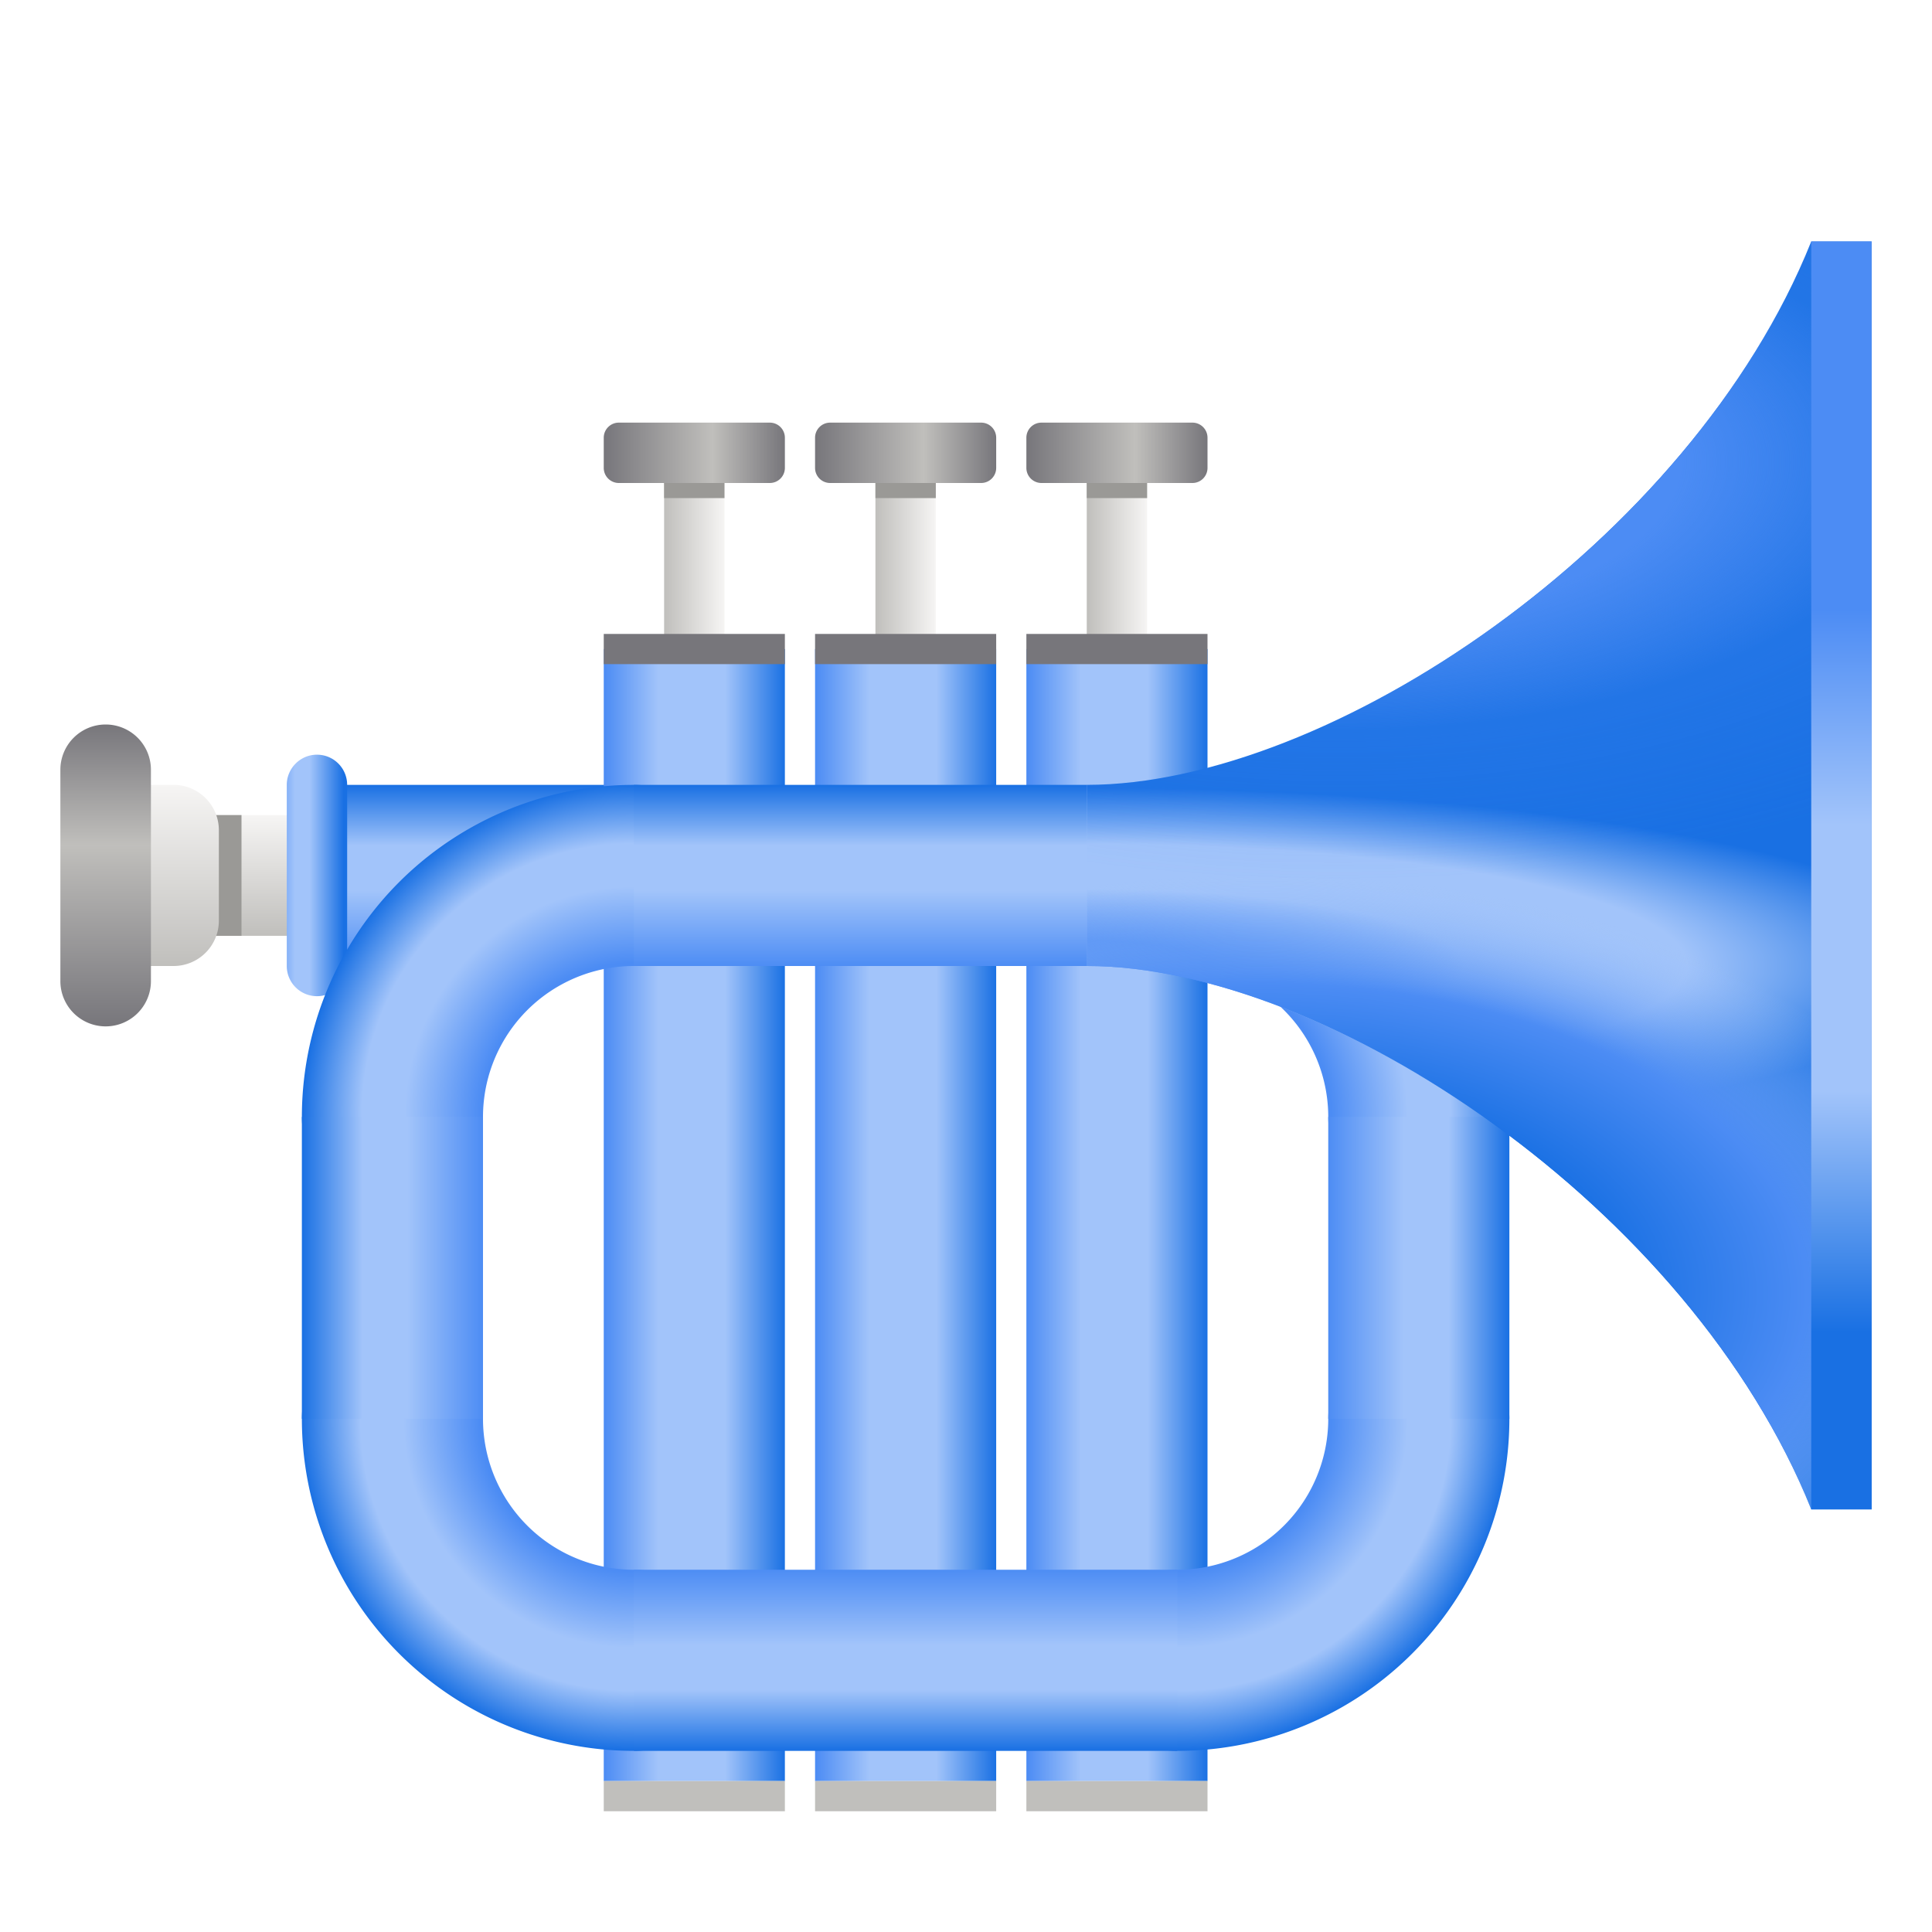 <svg xmlns="http://www.w3.org/2000/svg" xmlns:xlink="http://www.w3.org/1999/xlink" width="128" height="128"><defs><linearGradient id="a" x1="16.6" x2="16.6" y1="234" y2="226" gradientTransform="translate(0 -172)" gradientUnits="userSpaceOnUse"><stop offset="0" stop-color="#c0bfbc"/><stop offset="1" stop-color="#f6f5f4"/></linearGradient><linearGradient id="b" x1="23.25" x2="23.25" y1="218" y2="235.5" gradientTransform="matrix(-.333 0 0 -1 51.33 284)" gradientUnits="userSpaceOnUse"><stop offset="0" stop-color="#4C8CF4"/><stop offset=".11" stop-color="#4C8CF4"/><stop offset=".4" stop-color="#A2C4FA"/><stop offset=".57" stop-color="#A2C4FA"/><stop offset=".8" stop-color="#1970e3"/><stop offset="1" stop-color="#1970e3"/></linearGradient><linearGradient id="c" x1="17.23" x2="23" y1="230" y2="230" gradientTransform="translate(0 -172)" gradientUnits="userSpaceOnUse"><stop offset="0" stop-color="#4C8CF4"/><stop offset=".11" stop-color="#4C8CF4"/><stop offset=".4" stop-color="#A2C4FA"/><stop offset=".57" stop-color="#A2C4FA"/><stop offset=".96" stop-color="#1970e3"/><stop offset="1" stop-color="#1970e3"/></linearGradient><linearGradient id="d" x1="-11.09" x2="-11.09" y1="236" y2="224" gradientTransform="matrix(-1 0 0 1 0 -172)" gradientUnits="userSpaceOnUse"><stop offset="0" stop-color="#c0bfbc"/><stop offset="1" stop-color="#f6f5f4"/></linearGradient><linearGradient id="e" x1="-7" x2="-7" y1="240" y2="220" gradientTransform="matrix(-1 0 0 1 0 -172)" gradientUnits="userSpaceOnUse"><stop offset="0" stop-color="#77767b"/><stop offset=".6" stop-color="#c0bfbc"/><stop offset="1" stop-color="#77767b"/></linearGradient><linearGradient id="f" x1="43" x2="49" y1="201" y2="201" gradientTransform="matrix(.667 0 0 2 15.33 -362)" gradientUnits="userSpaceOnUse"><stop offset="0" stop-color="#c0bfbc"/><stop offset="1" stop-color="#f6f5f4"/></linearGradient><linearGradient id="g" x1="40" x2="52" y1="195.75" y2="195.75" gradientTransform="matrix(1 0 0 1.143 0 -193.71)" gradientUnits="userSpaceOnUse"><stop offset="0" stop-color="#77767b"/><stop offset=".6" stop-color="#c0bfbc"/><stop offset="1" stop-color="#77767b"/></linearGradient><linearGradient id="h" x1="41.94" x2="56" y1="239" y2="239" gradientTransform="matrix(1.5 0 0 1.293 -29 -228.55)" gradientUnits="userSpaceOnUse"><stop offset="0" stop-color="#4C8CF4"/><stop offset=".29" stop-color="#4C8CF4"/><stop offset=".46" stop-color="#A2C4FA"/><stop offset=".67" stop-color="#A2C4FA"/><stop offset=".86" stop-color="#1970e3"/><stop offset="1" stop-color="#1970e3"/></linearGradient><linearGradient id="i" x1="43" x2="49" y1="201" y2="201" gradientTransform="matrix(.667 0 0 2 29.33 -362)" gradientUnits="userSpaceOnUse"><stop offset="0" stop-color="#c0bfbc"/><stop offset="1" stop-color="#f6f5f4"/></linearGradient><linearGradient id="j" x1="40" x2="52" y1="195.75" y2="195.75" gradientTransform="matrix(1 0 0 1.143 14 -193.71)" gradientUnits="userSpaceOnUse"><stop offset="0" stop-color="#77767b"/><stop offset=".6" stop-color="#c0bfbc"/><stop offset="1" stop-color="#77767b"/></linearGradient><linearGradient id="k" x1="41.94" x2="56" y1="239" y2="239" gradientTransform="matrix(1.5 0 0 1.293 -15 -228.55)" gradientUnits="userSpaceOnUse"><stop offset="0" stop-color="#4C8CF4"/><stop offset=".29" stop-color="#4C8CF4"/><stop offset=".46" stop-color="#A2C4FA"/><stop offset=".67" stop-color="#A2C4FA"/><stop offset=".86" stop-color="#1970e3"/><stop offset="1" stop-color="#1970e3"/></linearGradient><linearGradient id="l" x1="43" x2="49" y1="201" y2="201" gradientTransform="matrix(.667 0 0 2 43.33 -362)" gradientUnits="userSpaceOnUse"><stop offset="0" stop-color="#c0bfbc"/><stop offset="1" stop-color="#f6f5f4"/></linearGradient><linearGradient id="m" x1="40" x2="52" y1="195.75" y2="195.75" gradientTransform="matrix(1 0 0 1.143 28 -193.71)" gradientUnits="userSpaceOnUse"><stop offset="0" stop-color="#77767b"/><stop offset=".6" stop-color="#c0bfbc"/><stop offset="1" stop-color="#77767b"/></linearGradient><linearGradient id="n" x1="41.94" x2="56" y1="239" y2="239" gradientTransform="matrix(1.5 0 0 1.293 -1 -228.55)" gradientUnits="userSpaceOnUse"><stop offset="0" stop-color="#4C8CF4"/><stop offset=".29" stop-color="#4C8CF4"/><stop offset=".46" stop-color="#A2C4FA"/><stop offset=".67" stop-color="#A2C4FA"/><stop offset=".86" stop-color="#1970e3"/><stop offset="1" stop-color="#1970e3"/></linearGradient><linearGradient id="s" x1="23.25" x2="23.25" y1="218" y2="235.5" gradientTransform="matrix(0 .278 -1 0 252 69.56)" gradientUnits="userSpaceOnUse"><stop offset="0" stop-color="#4C8CF4"/><stop offset=".11" stop-color="#4C8CF4"/><stop offset=".4" stop-color="#A2C4FA"/><stop offset=".57" stop-color="#A2C4FA"/><stop offset=".8" stop-color="#1970e3"/><stop offset="1" stop-color="#1970e3"/></linearGradient><linearGradient id="t" x1="23.25" x2="23.25" y1="218" y2="235.5" gradientTransform="matrix(-.5 0 0 1 86 -116)" gradientUnits="userSpaceOnUse"><stop offset="0" stop-color="#4C8CF4"/><stop offset=".11" stop-color="#4C8CF4"/><stop offset=".4" stop-color="#A2C4FA"/><stop offset=".57" stop-color="#A2C4FA"/><stop offset=".8" stop-color="#1970e3"/><stop offset="1" stop-color="#1970e3"/></linearGradient><linearGradient id="u" x1="23.25" x2="23.25" y1="218" y2="235.5" gradientTransform="matrix(0 .278 1 0 -132 69.56)" gradientUnits="userSpaceOnUse"><stop offset="0" stop-color="#4C8CF4"/><stop offset=".11" stop-color="#4C8CF4"/><stop offset=".4" stop-color="#A2C4FA"/><stop offset=".57" stop-color="#A2C4FA"/><stop offset=".8" stop-color="#1970e3"/><stop offset="1" stop-color="#1970e3"/></linearGradient><linearGradient id="B" x1="23.25" x2="23.25" y1="218" y2="235.5" gradientTransform="matrix(-.417 0 0 -1 78.67 284)" gradientUnits="userSpaceOnUse"><stop offset="0" stop-color="#4C8CF4"/><stop offset=".11" stop-color="#4C8CF4"/><stop offset=".4" stop-color="#A2C4FA"/><stop offset=".57" stop-color="#A2C4FA"/><stop offset=".8" stop-color="#1970e3"/><stop offset="1" stop-color="#1970e3"/></linearGradient><linearGradient id="A" x1="122" x2="122" y1="188" y2="272" gradientTransform="translate(0 -172)" gradientUnits="userSpaceOnUse"><stop offset="0" stop-color="#4C8CF4"/><stop offset=".29" stop-color="#4C8CF4"/><stop offset=".46" stop-color="#A2C4FA"/><stop offset=".67" stop-color="#A2C4FA"/><stop offset=".86" stop-color="#1970e3"/><stop offset="1" stop-color="#1970e3"/></linearGradient><radialGradient id="o" cx="26.11" cy="259.03" r="16.96" fx="26.11" fy="259.03" gradientTransform="translate(-75.77 -581.07) scale(1.294)" gradientUnits="userSpaceOnUse"><stop offset="0" stop-color="#4C8CF4"/><stop offset=".46" stop-color="#4C8CF4"/><stop offset=".69" stop-color="#A2C4FA"/><stop offset=".82" stop-color="#A2C4FA"/><stop offset="1" stop-color="#1970e3"/><stop offset="1" stop-color="#1970e3"/></radialGradient><radialGradient id="p" cx="26.11" cy="259.03" r="16.96" fx="26.11" fy="259.03" gradientTransform="translate(232.23 -257.07) scale(1.294)" gradientUnits="userSpaceOnUse"><stop offset="0" stop-color="#4C8CF4"/><stop offset=".46" stop-color="#4C8CF4"/><stop offset=".69" stop-color="#A2C4FA"/><stop offset=".82" stop-color="#A2C4FA"/><stop offset="1" stop-color="#1970e3"/><stop offset="1" stop-color="#1970e3"/></radialGradient><radialGradient id="q" cx="26.11" cy="259.03" r="16.96" fx="26.11" fy="259.03" gradientTransform="translate(232.23 -377.07) scale(1.294)" gradientUnits="userSpaceOnUse"><stop offset="0" stop-color="#4C8CF4"/><stop offset=".46" stop-color="#4C8CF4"/><stop offset=".69" stop-color="#A2C4FA"/><stop offset=".82" stop-color="#A2C4FA"/><stop offset="1" stop-color="#1970e3"/><stop offset="1" stop-color="#1970e3"/></radialGradient><radialGradient id="r" cx="26.11" cy="259.03" r="16.96" fx="26.11" fy="259.03" gradientTransform="translate(-279.77 -257.07) scale(1.294)" gradientUnits="userSpaceOnUse"><stop offset="0" stop-color="#4C8CF4"/><stop offset=".46" stop-color="#4C8CF4"/><stop offset=".69" stop-color="#A2C4FA"/><stop offset=".82" stop-color="#A2C4FA"/><stop offset="1" stop-color="#1970e3"/><stop offset="1" stop-color="#1970e3"/></radialGradient><radialGradient id="v" cx="72" cy="233.71" r="26" fx="72" fy="233.71" gradientTransform="matrix(2.833 0 0 .573 -132.01 -69.96)" gradientUnits="userSpaceOnUse"><stop offset="0" stop-color="#4C8CF4"/><stop offset=".11" stop-color="#4C8CF4"/><stop offset=".34" stop-color="#A2C4FA"/><stop offset=".54" stop-color="#A2C4FA"/><stop offset=".79" stop-color="#1970e3"/><stop offset="1" stop-color="#1970e3"/></radialGradient><radialGradient id="w" cx="83.33" cy="251.2" r="26" fx="83.33" fy="251.2" gradientTransform="matrix(1.878 0 0 1.065 -72.88 -181.87)" gradientUnits="userSpaceOnUse"><stop offset="0" stop-color="#4C8CF4"/><stop offset=".48" stop-color="#1970e3"/><stop offset=".74" stop-color="#4C8CF4"/><stop offset="1" stop-color="#A2C4FA" stop-opacity="0"/></radialGradient><radialGradient id="x" cx="85.52" cy="250.95" r="26" fx="85.52" fy="250.95" gradientTransform="matrix(2.296 0 0 -1.065 -107.69 297.87)" gradientUnits="userSpaceOnUse"><stop offset="0" stop-color="#4C8CF4"/><stop offset=".38" stop-color="#4C8CF4"/><stop offset=".64" stop-color="#4C8CF4" stop-opacity=".19"/><stop offset="1" stop-color="#4C8CF4" stop-opacity="0"/></radialGradient><clipPath id="y"><path d="M72 16h52v84H72Zm0 0"/></clipPath><clipPath id="z"><path d="M120 16c-8 20-32 36-48 36v12c16 0 40 16 48 36h4V16Zm0 0"/></clipPath></defs><path fill="url(#a)" d="M6 54h16v8H6Zm0 0"/><path fill="url(#b)" d="M46 64H22V52h24Zm0 0"/><path fill="url(#c)" d="M21 50a2 2 0 0 1 2 2v12a2 2 0 1 1-4 0V52c0-1.1.9-2 2-2Zm0 0"/><path fill="#9a9996" d="M14 62v-8h2v8Zm0 0"/><path fill="url(#d)" d="M11.5 52H9a3 3 0 0 0-3 3v6a3 3 0 0 0 3 3h2.5a3 3 0 0 0 3-3v-6a3 3 0 0 0-3-3Zm0 0"/><path fill="url(#e)" d="M7 48a3 3 0 0 0-3 3v14a3 3 0 0 0 6 0V51a3 3 0 0 0-3-3Zm0 0"/><path fill="url(#f)" d="M44 30h4v20h-4Zm0 0"/><path fill="#9a9996" d="M44 31h4v2h-4Zm0 0"/><path fill="url(#g)" d="M41 28h10a1 1 0 0 1 1 1v2a1 1 0 0 1-1 1H41a1 1 0 0 1-1-1v-2a1 1 0 0 1 1-1Zm0 0"/><path fill="url(#h)" d="M40 43h12v75H40Zm0 0"/><path fill="#c0bfbc" d="M40 118h12v2H40Zm0 0"/><path fill="#77767b" d="M40 42h12v2H40Zm0 0"/><path fill="url(#i)" d="M58 30h4v20h-4Zm0 0"/><path fill="#9a9996" d="M58 31h4v2h-4Zm0 0"/><path fill="url(#j)" d="M55 28h10a1 1 0 0 1 1 1v2a1 1 0 0 1-1 1H55a1 1 0 0 1-1-1v-2a1 1 0 0 1 1-1Zm0 0"/><path fill="url(#k)" d="M54 43h12v75H54Zm0 0"/><path fill="#c0bfbc" d="M54 118h12v2H54Zm0 0"/><path fill="#77767b" d="M54 42h12v2H54Zm0 0"/><path fill="url(#l)" d="M72 30h4v20h-4Zm0 0"/><path fill="#9a9996" d="M72 31h4v2h-4Zm0 0"/><path fill="url(#m)" d="M69 28h10a1 1 0 0 1 1 1v2a1 1 0 0 1-1 1H69a1 1 0 0 1-1-1v-2a1 1 0 0 1 1-1Zm0 0"/><path fill="url(#n)" d="M68 43h12v75H68Zm0 0"/><path fill="#c0bfbc" d="M68 118h12v2H68Zm0 0"/><path fill="#77767b" d="M68 42h12v2H68Zm0 0"/><path fill="none" stroke="url(#o)" stroke-linecap="round" stroke-width="12" d="M-26-246a16 16 0 0 1-16 16" transform="rotate(180 0 -86)"/><path fill="none" stroke="url(#p)" stroke-linecap="round" stroke-width="12" d="M282 78a16 16 0 0 1-16 16" transform="matrix(0 1 1 0 0 -172)"/><path fill="none" stroke="url(#q)" stroke-linecap="round" stroke-width="12" d="M282-42a16 16 0 0 1-16 16" transform="rotate(90 86 -86)"/><path fill="none" stroke="url(#r)" stroke-linecap="round" stroke-width="12" d="M-230 78a16 16 0 0 1-16 16" transform="rotate(-90 -86 -86)"/><path fill="url(#s)" d="M32 74v20H20V74Zm0 0"/><path fill="url(#t)" d="M78 104H42v12h36Zm0 0"/><path fill="url(#u)" d="M88 74v20h12V74Zm0 0"/><path fill="url(#v)" d="M120 100c-8-20-32-36-48-36V52c16 0 40-16 48-36h4v84Zm0 0"/><path fill="url(#w)" d="M120 100c-8-20-32-36-48-36V52c16 0 40-16 48-36h4v84Zm0 0"/><path fill="url(#x)" d="M120 16c-8 20-32 36-48 36v12c16 0 40 16 48 36h4V16Zm0 0"/><use xlink:href="#y" transform="translate(-8 -16)"/><g clip-path="url(#y)"><g clip-path="url(#z)"><use xlink:href="#A" transform="translate(-8 -16)"/><use xlink:href="#C" transform="translate(-8 -16)"/></g></g><use xlink:href="#D" transform="translate(-8 -16)"/><path fill="url(#B)" d="M72 64H42V52h30Zm0 0"/><path fill="url(#A)" d="M120 16h4v84h-4Zm0 0"/></svg>